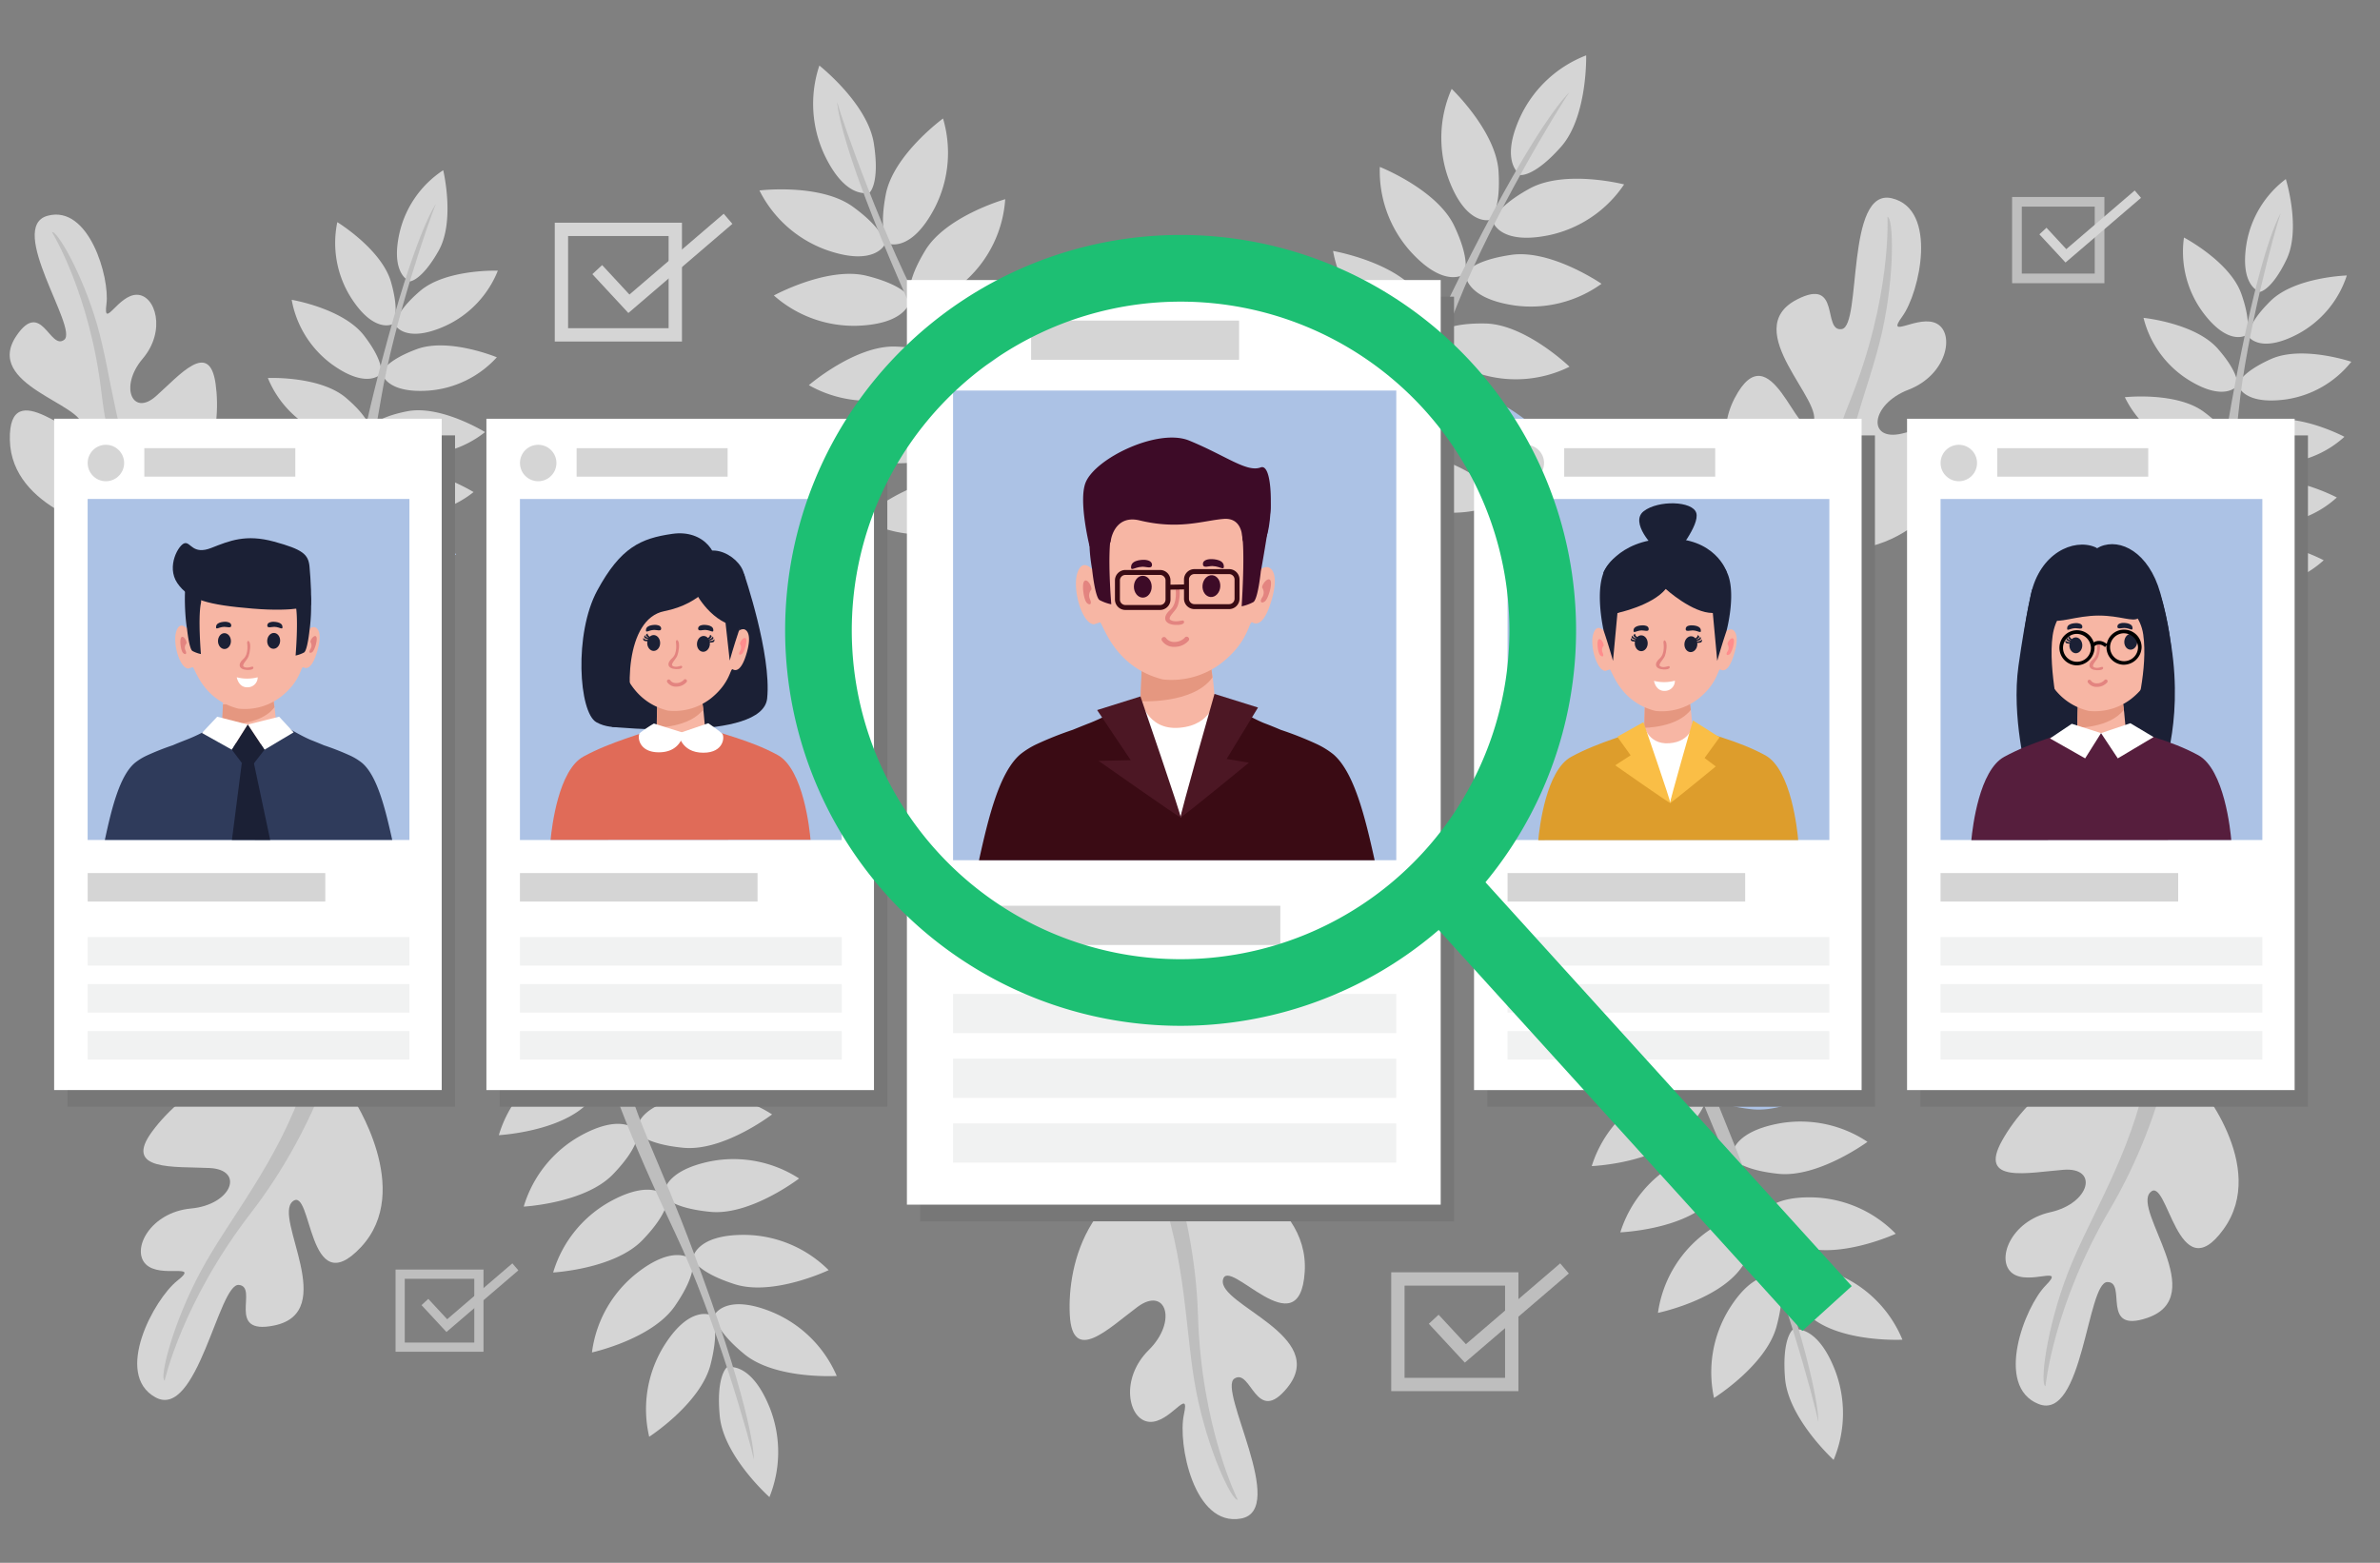 <svg xmlns="http://www.w3.org/2000/svg" xmlns:xlink="http://www.w3.org/1999/xlink" width="670" height="440" viewBox="0 0 670 440">
  <rect x="0" y="0" width="670" height="440" fill="#808080" stroke="none"/>
  <defs>
    <clipPath id="clip-path">
      <rect id="Rectangle_10890" data-name="Rectangle 10890" width="670" height="440" transform="translate(-13681 -19164)" fill="#fff" stroke="#707070" stroke-width="1"/>
    </clipPath>
  </defs>
  <g id="home-slider2" transform="translate(13681 19164)" clip-path="url(#clip-path)">
    <g id="OBJECTS" transform="translate(-13678.273 -19148.414)">
      <path id="Path_20139" data-name="Path 20139" d="M51.506,166.619s-27.366-5.779-27.769-25.443,19.626,2.627,20.32-3.753S16.213,125.716,25.585,111.85c7.045-10.423,9.466,4.269,13.472,1.107s-16.314-31.719-4.691-34.9,17.534,17.4,16.568,24.833,3.293-2.617,8.556-2.589,8.321,10.132,1.651,17.984-2.9,16.455,3.753,10.545,15.01-15.949,16.765-3.452S80.392,161.769,51.506,166.619Z" transform="translate(-23.69 -32.896)" fill="#d5d5d5"/>
      <path id="Path_20140" data-name="Path 20140" d="M36.38,83S47.056,100.2,50.34,128.4s16.389,51.983,19.129,50.9,3.481,1.379-5.863-17.928-10.32-37.751-14.513-52.3S37.712,82.379,36.38,83Z" transform="translate(-24.475 -33.22)" fill="#bebebe"/>
      <path id="Path_20141" data-name="Path 20141" d="M122.582,342.208s17.393,26.024,2.336,42.095-13.659-17.478-19.2-12.9,13.134,31.165-5.216,34.937c-13.791,2.814-4.24-10.826-9.916-11.427s-11.7,38.154-23.51,31.644-.385-27.647,6.182-32.845-4.691-.478-8.875-4.616,1.229-14.626,12.721-15.7S92.29,362.491,82.317,362s-24.476.938-16.127-10.32S95.648,323.5,122.582,342.208Z" transform="translate(-26.056 -48.737)" fill="#d5d5d5"/>
      <path id="Path_20142" data-name="Path 20142" d="M70.177,420.806s4.907-22.131,24.336-47.283,27.525-54.413,24.5-55.717-1.707-3.828-9.381,18.941-21.249,38.314-29.27,53.23S68.6,420.281,70.177,420.806Z" transform="translate(-26.543 -47.696)" fill="#bebebe"/>
      <path id="Path_20143" data-name="Path 20143" d="M554.736,169.016s-23.773-20.358-13.612-39.89,17.825,13.134,21.962,7.233-21.061-26.456-4.4-35.049c12.515-6.445,7,9.278,12.628,8.331s1.013-39.918,14.072-36.822,7.871,26.512,2.936,33.285,4.691-.807,9.794,2.055,2.73,14.419-8.04,18.557-11.68,14.6-1.951,12.374,23.313-7.552,18.322,5.629S585.714,179.767,554.736,169.016Z" transform="translate(-55.538 -32.581)" fill="#d5d5d5"/>
      <path id="Path_20144" data-name="Path 20144" d="M585.769,78.42s1.257,22.637-10.667,52.1-11.811,59.844-8.537,60.267,2.674,3.218,3.865-20.761,10.123-42.629,13.819-59.16S587.429,78.5,585.769,78.42Z" transform="translate(-57.151 -32.939)" fill="#bebebe"/>
      <path id="Path_20145" data-name="Path 20145" d="M676.163,337.7s20.517,23.641,7.59,41.466-15.733-15.6-20.639-10.385,16.887,29.27-.8,35.312c-13.331,4.541-5.563-10.207-11.258-10.094s-6.867,39.327-19.363,34.336-3.884-27.375,2-33.351-4.691.113-9.381-3.471-.582-14.663,10.676-17.168,13.706-12.721,3.753-11.952-24.167,4.034-17.29-8.246S647.1,322.514,676.163,337.7Z" transform="translate(-60.551 -48.631)" fill="#d5d5d5"/>
      <path id="Path_20146" data-name="Path 20146" d="M634.552,422.172s2.092-22.562,18.209-49.956,20.489-57.452,17.318-58.343-2.177-3.584-6.877,19.964-16.286,40.669-22.384,56.476S632.92,421.844,634.552,422.172Z" transform="translate(-61.438 -47.467)" fill="#bebebe"/>
      <path id="Path_20147" data-name="Path 20147" d="M379.406,362s29.955,9.072,28.52,31.043-21.634-4.822-23.022,2.214S414.831,411,403.048,425.569c-8.866,10.939-10.151-5.629-14.917-2.542s15.142,36.944,1.876,39.4-17.881-21.1-16.089-29.289-3.921,2.608-9.794,2.064-8.3-12.093-.1-20.217,4.813-18.069-3.2-12.111-18.294,16.286-19.026,2.233S346.721,364.646,379.406,362Z" transform="translate(-43.362 -50.479)" fill="#d5d5d5"/>
      <path id="Path_20148" data-name="Path 20148" d="M390.237,456.108s-10.254-20.217-11.2-51.973S365.761,344.59,362.6,345.528s-3.753-1.876,4.813,20.564,7.9,43.089,11.164,59.713S388.689,456.671,390.237,456.108Z" transform="translate(-44.52 -49.459)" fill="#bebebe"/>
      <path id="Path_20149" data-name="Path 20149" d="M152.921,64.41a28.857,28.857,0,0,0-12.28,17.543c-2.73,12,2.936,13.753,2.936,13.753s3.321-.225,8.049-8.622S152.921,64.41,152.921,64.41Z" transform="translate(-30.877 -32.072)" fill="#d5d5d5"/>
      <path id="Path_20150" data-name="Path 20150" d="M121.96,80a28.857,28.857,0,0,0,3.753,21.09c6.567,10.4,11.811,7.627,11.811,7.627s2.2-2.514-.422-11.793S121.96,80,121.96,80Z" transform="translate(-29.731 -33.036)" fill="#d5d5d5"/>
      <path id="Path_20151" data-name="Path 20151" d="M108.31,103.3a28.848,28.848,0,0,0,11.342,18.172c9.973,7.2,13.8,2.674,13.8,2.674s1.1-3.152-4.785-10.789S108.31,103.3,108.31,103.3Z" transform="translate(-28.924 -34.478)" fill="#d5d5d5"/>
      <path id="Path_20152" data-name="Path 20152" d="M101.16,126.769a28.876,28.876,0,0,0,14.86,15.4c11.258,4.972,14.072-.263,14.072-.263s.413-3.3-6.933-9.55S101.16,126.769,101.16,126.769Z" transform="translate(-28.481 -35.928)" fill="#d5d5d5"/>
      <path id="Path_20153" data-name="Path 20153" d="M168.269,94.559A28.886,28.886,0,0,1,153.512,110.1c-11.211,5.066-14.072-.141-14.072-.141s-.441-3.312,6.858-9.616S168.269,94.559,168.269,94.559Z" transform="translate(-30.849 -33.936)" fill="#d5d5d5"/>
      <path id="Path_20154" data-name="Path 20154" d="M167.735,120.33a28.857,28.857,0,0,1-19.241,9.381c-12.28.844-13.134-5.028-13.134-5.028s.741-3.255,9.775-6.623S167.735,120.33,167.735,120.33Z" transform="translate(-30.597 -35.324)" fill="#d5d5d5"/>
      <path id="Path_20155" data-name="Path 20155" d="M164.177,142.595a28.876,28.876,0,0,1-20.508,6.192c-12.252-1.154-12.149-7.092-12.149-7.092s1.257-3.087,10.714-4.953S164.177,142.595,164.177,142.595Z" transform="translate(-30.359 -36.528)" fill="#d5d5d5"/>
      <path id="Path_20156" data-name="Path 20156" d="M97.46,144.149a28.876,28.876,0,0,0,14.879,15.4c11.258,4.972,14.072-.263,14.072-.263s.413-3.3-6.933-9.55S97.46,144.149,97.46,144.149Z" transform="translate(-28.253 -37.003)" fill="#acc2e5"/>
      <path id="Path_20157" data-name="Path 20157" d="M90.61,161.869a28.867,28.867,0,0,0,14.888,15.4c11.258,4.972,14.072-.263,14.072-.263s.413-3.3-6.924-9.55S90.61,161.869,90.61,161.869Z" transform="translate(-27.829 -38.099)" fill="#acc2e5"/>
      <path id="Path_20158" data-name="Path 20158" d="M160.738,160.595a28.876,28.876,0,0,1-20.508,6.192c-12.252-1.154-12.14-7.092-12.14-7.092s1.248-3.087,10.7-4.953S160.738,160.595,160.738,160.595Z" transform="translate(-30.147 -37.641)" fill="#d5d5d5"/>
      <path id="Path_20159" data-name="Path 20159" d="M155.534,179.225a28.9,28.9,0,0,1-20.508,6.182c-12.252-1.154-12.2-7.092-12.2-7.092s1.257-3.087,10.714-4.944S155.534,179.225,155.534,179.225Z" transform="translate(-29.822 -38.794)" fill="#acc2e5"/>
      <path id="Path_20160" data-name="Path 20160" d="M148.908,74.58s-4.841,6.3-13.387,37.451-8.443,38.689-13.228,53.831-14.569,14.626-13.537,16.54,4.447,7.505,10.019,1.407,10.958-32.038,14.673-54.2S147.163,78.6,148.908,74.58Z" transform="translate(-28.947 -32.701)" fill="#bebebe"/>
      <path id="Path_20161" data-name="Path 20161" d="M250.733,460.2a33.9,33.9,0,0,0,.075-25.189c-5.432-13.425-12.083-11.314-12.083-11.314s-3.058,2.458-1.97,13.744S250.733,460.2,250.733,460.2Z" transform="translate(-36.854 -54.287)" fill="#d5d5d5"/>
      <path id="Path_20162" data-name="Path 20162" d="M269.6,424.929A33.98,33.98,0,0,0,251.779,407.1c-13.34-5.629-16.54.572-16.54.572s-.422,3.9,8.34,11.108S269.6,424.929,269.6,424.929Z" transform="translate(-36.774 -53.123)" fill="#d5d5d5"/>
      <path id="Path_20163" data-name="Path 20163" d="M266.916,393.855a33.9,33.9,0,0,0-23.153-9.926c-14.476-.263-15.132,6.689-15.132,6.689s1.06,3.753,11.868,7.2S266.916,393.855,266.916,393.855Z" transform="translate(-36.366 -51.835)" fill="#d5d5d5"/>
      <path id="Path_20164" data-name="Path 20164" d="M258.056,366.64a33.942,33.942,0,0,0-24.72-4.878c-14.213,2.814-13.4,9.7-13.4,9.7s1.82,3.471,13.134,4.569S258.056,366.64,258.056,366.64Z" transform="translate(-35.828 -50.428)" fill="#d5d5d5"/>
      <path id="Path_20165" data-name="Path 20165" d="M215.531,442.231a33.97,33.97,0,0,1,3.753-24.908c7.43-12.43,13.678-9.316,13.678-9.316s2.646,2.889-.159,13.885S215.531,442.231,215.531,442.231Z" transform="translate(-35.5 -53.303)" fill="#d5d5d5"/>
      <path id="Path_20166" data-name="Path 20166" d="M198.41,417.4a33.98,33.98,0,0,1,12.243-22.018c11.258-9.062,16.061-3.968,16.061-3.968s1.473,3.631-4.982,12.956S198.41,417.4,198.41,417.4Z" transform="translate(-34.497 -52.21)" fill="#d5d5d5"/>
      <path id="Path_20167" data-name="Path 20167" d="M186.77,393.673a33.961,33.961,0,0,1,15.648-19.757c12.6-7.121,16.493-1.323,16.493-1.323s.863,3.828-7.017,11.98S186.77,393.673,186.77,393.673Z" transform="translate(-33.777 -50.996)" fill="#d5d5d5"/>
      <path id="Path_20168" data-name="Path 20168" d="M249.946,347.41a33.942,33.942,0,0,0-24.72-4.878c-14.2,2.768-13.4,9.7-13.4,9.7s1.82,3.471,13.134,4.569S249.946,347.41,249.946,347.41Z" transform="translate(-35.326 -49.239)" fill="#d5d5d5"/>
      <path id="Path_20169" data-name="Path 20169" d="M244.646,325.7a33.942,33.942,0,0,0-24.72-4.878c-14.213,2.768-13.4,9.7-13.4,9.7s1.82,3.471,13.134,4.569S244.646,325.7,244.646,325.7Z" transform="translate(-34.998 -47.896)" fill="#acc2e5"/>
      <path id="Path_20170" data-name="Path 20170" d="M177.94,373.9a33.942,33.942,0,0,1,15.639-19.757c12.609-7.111,16.493-1.313,16.493-1.313s.863,3.818-7.008,11.98S177.94,373.9,177.94,373.9Z" transform="translate(-33.231 -49.774)" fill="#d5d5d5"/>
      <path id="Path_20171" data-name="Path 20171" d="M170.47,352.464a33.942,33.942,0,0,1,15.639-19.757c12.609-7.121,16.493-1.313,16.493-1.313s.863,3.818-7.008,11.98S170.47,352.464,170.47,352.464Z" transform="translate(-32.768 -48.448)" fill="#d5d5d5"/>
      <path id="Path_20172" data-name="Path 20172" d="M244.072,442.565s.432-9.381-12.2-45.162-17.872-43-23.454-60.867,4.231-23.9,1.951-25.058-9.316-4.25-10.61,5.376,10.948,38.286,22.253,62.19S243.031,437.508,244.072,442.565Z" transform="translate(-34.575 -47.267)" fill="#bebebe"/>
      <path id="Path_20173" data-name="Path 20173" d="M495.353,29.94a33.952,33.952,0,0,0-18.472,17.14c-6.107,13.134,0,16.549,0,16.549s3.875.553,11.389-7.937S495.353,29.94,495.353,29.94Z" transform="translate(-51.553 -29.94)" fill="#d5d5d5"/>
      <path id="Path_20174" data-name="Path 20174" d="M456.2,40a33.98,33.98,0,0,0-.938,25.189c4.972,13.594,11.7,11.7,11.7,11.7s3.133-2.355,2.43-13.669S456.2,40,456.2,40Z" transform="translate(-50.261 -30.562)" fill="#d5d5d5"/>
      <path id="Path_20175" data-name="Path 20175" d="M434.829,63.42a33.924,33.924,0,0,0,8.547,23.7c9.691,10.761,15.217,6.5,15.217,6.5s2.036-3.349-2.814-13.594S434.829,63.42,434.829,63.42Z" transform="translate(-49.119 -32.011)" fill="#d5d5d5"/>
      <path id="Path_20176" data-name="Path 20176" d="M420.8,88.64a33.961,33.961,0,0,0,13.322,21.4c11.717,8.5,16.239,3.18,16.239,3.18s1.295-3.753-5.629-12.693S420.8,88.64,420.8,88.64Z" transform="translate(-48.252 -33.571)" fill="#d5d5d5"/>
      <path id="Path_20177" data-name="Path 20177" d="M505.7,68.565a33.942,33.942,0,0,1-20.761,14.213c-14.157,3.058-16.146-3.64-16.146-3.64s.319-3.9,10.263-9.381S505.7,68.565,505.7,68.565Z" transform="translate(-51.22 -32.23)" fill="#d5d5d5"/>
      <path id="Path_20178" data-name="Path 20178" d="M498.834,97.941a33.989,33.989,0,0,1-24.457,6.107c-14.326-2.073-13.856-9.044-13.856-9.044s1.651-3.556,12.871-5.2S498.834,97.941,498.834,97.941Z" transform="translate(-50.709 -33.631)" fill="#d5d5d5"/>
      <path id="Path_20179" data-name="Path 20179" d="M489.288,122.577a34,34,0,0,1-25.1,2.045c-13.81-4.362-12.2-11.164-12.2-11.164s2.214-3.237,13.547-3.049S489.288,122.577,489.288,122.577Z" transform="translate(-50.178 -34.917)" fill="#d5d5d5"/>
      <path id="Path_20180" data-name="Path 20180" d="M412.25,107.72a33.914,33.914,0,0,0,13.3,21.4c11.717,8.5,16.23,3.18,16.23,3.18s1.295-3.706-5.629-12.7S412.25,107.72,412.25,107.72Z" transform="translate(-47.723 -34.751)" fill="#acc2e5"/>
      <path id="Path_20181" data-name="Path 20181" d="M400,126.4a33.971,33.971,0,0,0,13.3,21.409c11.717,8.5,16.239,3.171,16.239,3.171s1.295-3.7-5.629-12.693S400,126.4,400,126.4Z" transform="translate(-46.966 -35.906)" fill="#acc2e5"/>
      <path id="Path_20182" data-name="Path 20182" d="M480.856,142.518a33.933,33.933,0,0,1-25.114,2.045c-13.8-4.362-12.2-11.155-12.2-11.155s2.2-3.246,13.547-3.049S480.856,142.518,480.856,142.518Z" transform="translate(-49.655 -36.151)" fill="#acc2e5"/>
      <path id="Path_20183" data-name="Path 20183" d="M470.278,162.618a34,34,0,0,1-25.086,2.045C431.383,160.3,433,153.5,433,153.5s2.2-3.237,13.537-3.04S470.278,162.618,470.278,162.618Z" transform="translate(-49.003 -37.394)" fill="#d5d5d5"/>
      <path id="Path_20184" data-name="Path 20184" d="M486.873,41.09s-7.121,6.051-24.664,39.759-19.241,42.414-28.51,58.662S413.332,152.73,414,155.187s3.255,9.71,11.164,4.09,20.536-34.13,30.293-58.709S483.871,45.284,486.873,41.09Z" transform="translate(-47.83 -30.63)" fill="#bebebe"/>
      <path id="Path_20185" data-name="Path 20185" d="M705.943,67.07a28.783,28.783,0,0,0-11.08,18.256c-1.942,12.121,3.809,13.5,3.809,13.5s3.293-.441,7.458-9.109S705.943,67.07,705.943,67.07Z" transform="translate(-65.179 -32.237)" fill="#d5d5d5"/>
      <path id="Path_20186" data-name="Path 20186" d="M676.112,84.61a28.736,28.736,0,0,0,5.094,20.733c7.214,9.935,12.252,6.83,12.252,6.83s2.008-2.646-1.191-11.708S676.112,84.61,676.112,84.61Z" transform="translate(-64.026 -33.321)" fill="#d5d5d5"/>
      <path id="Path_20187" data-name="Path 20187" d="M664,108.72a28.783,28.783,0,0,0,12.459,17.337c10.395,6.567,13.913,1.773,13.913,1.773s.882-3.2-5.46-10.423S664,108.72,664,108.72Z" transform="translate(-63.295 -34.813)" fill="#d5d5d5"/>
      <path id="Path_20188" data-name="Path 20188" d="M658.39,132.517A28.764,28.764,0,0,0,674.2,146.88c11.521,4.222,13.969-1.173,13.969-1.173s.2-3.312-7.505-9.044S658.39,132.517,658.39,132.517Z" transform="translate(-62.948 -36.272)" fill="#d5d5d5"/>
      <path id="Path_20189" data-name="Path 20189" d="M723.175,96a28.773,28.773,0,0,1-13.669,16.418c-10.826,5.76-14,.769-14,.769s-.657-3.265,6.192-10.01S723.175,96,723.175,96Z" transform="translate(-65.242 -34.026)" fill="#d5d5d5"/>
      <path id="Path_20190" data-name="Path 20190" d="M724.245,121.737a28.792,28.792,0,0,1-18.528,10.62c-12.2,1.632-13.4-4.156-13.4-4.156s.525-3.274,9.288-7.214S724.245,121.737,724.245,121.737Z" transform="translate(-65.046 -35.474)" fill="#d5d5d5"/>
      <path id="Path_20191" data-name="Path 20191" d="M722.134,144.085a28.782,28.782,0,0,1-20,7.505c-12.271-.356-12.543-6.267-12.543-6.267s1.041-3.152,10.32-5.629S722.134,144.085,722.134,144.085Z" transform="translate(-64.877 -36.695)" fill="#d5d5d5"/>
      <path id="Path_20192" data-name="Path 20192" d="M655.84,150.057a28.764,28.764,0,0,0,15.8,14.363c11.53,4.212,13.978-1.173,13.978-1.173s.2-3.321-7.505-9.053S655.84,150.057,655.84,150.057Z" transform="translate(-62.79 -37.357)" fill="#acc2e5"/>
      <path id="Path_20193" data-name="Path 20193" d="M650.18,168.127a28.764,28.764,0,0,0,15.78,14.363c11.53,4.212,13.979-1.173,13.979-1.173s.2-3.312-7.505-9.044S650.18,168.127,650.18,168.127Z" transform="translate(-62.44 -38.475)" fill="#acc2e5"/>
      <path id="Path_20194" data-name="Path 20194" d="M719.854,162.3a28.754,28.754,0,0,1-20,7.505c-12.262-.357-12.543-6.267-12.543-6.267s1.051-3.152,10.32-5.629S719.854,162.3,719.854,162.3Z" transform="translate(-64.736 -37.822)" fill="#d5d5d5"/>
      <path id="Path_20195" data-name="Path 20195" d="M715.914,181.135a28.754,28.754,0,0,1-20,7.505c-12.262-.357-12.543-6.267-12.543-6.267s1.051-3.152,10.32-5.629S715.914,181.135,715.914,181.135Z" transform="translate(-64.493 -38.987)" fill="#d5d5d5"/>
      <path id="Path_20196" data-name="Path 20196" d="M702.97,77.34s-4.4,6.567-10.892,38.136-5.854,39.036-9.672,54.413-13.538,15.5-12.412,17.337,4.9,7.158,10.048.741,8.828-32.582,11.089-54.872S701.5,81.458,702.97,77.34Z" transform="translate(-63.66 -32.872)" fill="#bebebe"/>
      <path id="Path_20197" data-name="Path 20197" d="M266.535,33a34,34,0,0,0,1.445,25.161c6.22,13.068,12.74,10.554,12.74,10.554s2.9-2.627,1.145-13.828S266.535,33,266.535,33Z" transform="translate(-38.602 -30.129)" fill="#d5d5d5"/>
      <path id="Path_20198" data-name="Path 20198" d="M248.67,70.46A33.942,33.942,0,0,0,267.5,87.206c13.65,4.822,16.474-1.567,16.474-1.567s.188-3.912-8.987-10.582S248.67,70.46,248.67,70.46Z" transform="translate(-37.605 -32.427)" fill="#d5d5d5"/>
      <path id="Path_20199" data-name="Path 20199" d="M253,101.6a33.924,33.924,0,0,0,23.716,8.518c14.466-.582,14.748-7.58,14.748-7.58s-1.285-3.7-12.28-6.464S253,101.6,253,101.6Z" transform="translate(-37.873 -33.996)" fill="#d5d5d5"/>
      <path id="Path_20200" data-name="Path 20200" d="M263.5,128.2a33.989,33.989,0,0,0,24.974,3.387c14.016-3.621,12.8-10.5,12.8-10.5s-2.026-3.349-13.359-3.753S263.5,128.2,263.5,128.2Z" transform="translate(-38.523 -35.345)" fill="#d5d5d5"/>
      <path id="Path_20201" data-name="Path 20201" d="M302.645,48.89a33.97,33.97,0,0,1-2.3,25.086C293.676,86.829,287.213,84.1,287.213,84.1s-2.814-2.73-.675-13.866S302.645,48.89,302.645,48.89Z" transform="translate(-39.898 -31.112)" fill="#d5d5d5"/>
      <path id="Path_20202" data-name="Path 20202" d="M320.646,73.11a33.933,33.933,0,0,1-10.892,22.713c-10.732,9.729-15.8,4.925-15.8,4.925s-1.689-3.537,4.194-13.228S320.646,73.11,320.646,73.11Z" transform="translate(-40.393 -32.61)" fill="#d5d5d5"/>
      <path id="Path_20203" data-name="Path 20203" d="M333.445,96.37a33.961,33.961,0,0,1-14.429,20.639c-12.2,7.862-16.38,2.3-16.38,2.3s-1.1-3.753,6.276-12.374S333.445,96.37,333.445,96.37Z" transform="translate(-40.94 -34.049)" fill="#acc2e5"/>
      <path id="Path_20204" data-name="Path 20204" d="M272.76,146.953a33.923,33.923,0,0,0,24.964,3.377c14.016-3.612,12.8-10.489,12.8-10.489s-2.026-3.349-13.359-3.753S272.76,146.953,272.76,146.953Z" transform="translate(-39.095 -36.505)" fill="#d5d5d5"/>
      <path id="Path_20205" data-name="Path 20205" d="M279.35,168.285a33.97,33.97,0,0,0,25,3.405c14.016-3.621,12.787-10.488,12.787-10.488s-2.026-3.359-13.359-3.753S279.35,168.285,279.35,168.285Z" transform="translate(-39.503 -37.826)" fill="#d5d5d5"/>
      <path id="Path_20206" data-name="Path 20206" d="M343.445,115.57a33.914,33.914,0,0,1-14.419,20.639c-12.2,7.862-16.389,2.308-16.389,2.308s-1.088-3.753,6.286-12.374S343.445,115.57,343.445,115.57Z" transform="translate(-41.558 -35.236)" fill="#acc2e5"/>
      <path id="Path_20207" data-name="Path 20207" d="M352.195,136.54a33.951,33.951,0,0,1-14.429,20.639c-12.2,7.862-16.38,2.308-16.38,2.308s-1.1-3.753,6.276-12.384S352.195,136.54,352.195,136.54Z" transform="translate(-42.099 -36.534)" fill="#acc2e5"/>
      <path id="Path_20208" data-name="Path 20208" d="M272,44s.122,9.381,14.926,44.356,20.423,41.851,27.019,59.347-2.814,24.12-.45,25.133,9.56,3.678,10.273-6-13.218-37.526-25.94-60.745S273.342,48.982,272,44Z" transform="translate(-39.048 -30.81)" fill="#bebebe"/>
      <path id="Path_20209" data-name="Path 20209" d="M570.087,449.026a33.923,33.923,0,0,0,.422-25.189c-5.244-13.5-11.933-11.474-11.933-11.474s-3.086,2.411-2.158,13.716S570.087,449.026,570.087,449.026Z" transform="translate(-56.63 -53.587)" fill="#d5d5d5"/>
      <path id="Path_20210" data-name="Path 20210" d="M589.4,414.023a33.951,33.951,0,0,0-17.553-18.087c-13.256-5.817-16.54.347-16.54.347s-.469,3.893,8.181,11.258S589.4,414.023,589.4,414.023Z" transform="translate(-56.571 -52.423)" fill="#d5d5d5"/>
      <path id="Path_20211" data-name="Path 20211" d="M587.129,382.914a33.923,33.923,0,0,0-23.022-10.235c-14.466-.46-15.217,6.483-15.217,6.483s1,3.753,11.764,7.355S587.129,382.914,587.129,382.914Z" transform="translate(-56.175 -51.138)" fill="#d5d5d5"/>
      <path id="Path_20212" data-name="Path 20212" d="M578.642,355.623a33.97,33.97,0,0,0-24.654-5.216c-14.251,2.58-13.528,9.522-13.528,9.522s1.773,3.49,13.04,4.691S578.642,355.623,578.642,355.623Z" transform="translate(-55.653 -49.731)" fill="#d5d5d5"/>
      <path id="Path_20213" data-name="Path 20213" d="M535.068,430.6a33.961,33.961,0,0,1,4.147-24.861c7.59-12.318,13.8-9.119,13.8-9.119s2.6,2.927-.357,13.875S535.068,430.6,535.068,430.6Z" transform="translate(-55.272 -52.597)" fill="#d5d5d5"/>
      <path id="Path_20214" data-name="Path 20214" d="M518.29,405.542a33.952,33.952,0,0,1,12.543-21.887c11.417-8.9,16.117-3.753,16.117-3.753s1.417,3.649-5.16,12.89S518.29,405.542,518.29,405.542Z" transform="translate(-54.282 -51.494)" fill="#d5d5d5"/>
      <path id="Path_20215" data-name="Path 20215" d="M507,381.648a33.98,33.98,0,0,1,15.948-19.542c12.7-6.942,16.511-1.088,16.511-1.088s.807,3.837-7.177,11.886S507,381.648,507,381.648Z" transform="translate(-53.584 -50.275)" fill="#d5d5d5"/>
      <path id="Path_20216" data-name="Path 20216" d="M570.79,336.253a33.951,33.951,0,0,0-24.683-5.216c-14.25,2.58-13.537,9.522-13.537,9.522s1.782,3.49,13.05,4.691S570.79,336.253,570.79,336.253Z" transform="translate(-55.165 -48.532)" fill="#acc2e5"/>
      <path id="Path_20217" data-name="Path 20217" d="M565.79,314.473a33.97,33.97,0,0,0-24.683-5.216c-14.241,2.58-13.528,9.522-13.528,9.522s1.773,3.49,13.05,4.738S565.79,314.473,565.79,314.473Z" transform="translate(-54.856 -47.185)" fill="#acc2e5"/>
      <path id="Path_20218" data-name="Path 20218" d="M498.42,361.768a33.961,33.961,0,0,1,15.949-19.542c12.7-6.942,16.5-1.088,16.5-1.088s.816,3.828-7.177,11.877S498.42,361.768,498.42,361.768Z" transform="translate(-53.053 -49.046)" fill="#d5d5d5"/>
      <path id="Path_20219" data-name="Path 20219" d="M491.24,340.218a33.961,33.961,0,0,1,15.949-19.542c12.7-6.942,16.511-1.088,16.511-1.088s.807,3.828-7.177,11.877S491.24,340.218,491.24,340.218Z" transform="translate(-52.609 -47.713)" fill="#acc2e5"/>
      <path id="Path_20220" data-name="Path 20220" d="M563.606,431.31s.554-9.335-11.624-45.331-17.29-43.239-22.544-61.177,4.559-23.848,2.289-25.039-9.26-4.372-10.685,5.235,10.423,38.464,21.4,62.49S562.649,426.235,563.606,431.31Z" transform="translate(-54.445 -46.538)" fill="#bebebe"/>
      <path id="Path_20221" data-name="Path 20221" d="M223.059,113.614H187.25V80.16h35.809ZM191,109.862h28.3V83.913H191Z" transform="translate(-33.806 -33.046)" fill="#d5d5d5"/>
      <path id="Path_20222" data-name="Path 20222" d="M184.981,75.477,174.84,64.539l2.758-2.552,7.683,8.293,26.54-22.75,2.439,2.852Z" transform="translate(-10.814 -2.94)" fill="#d5d5d5"/>
      <path id="Path_20223" data-name="Path 20223" d="M474.059,428.614H438.25V395.16h35.809ZM442,424.862h28.3V398.913H442Z" transform="translate(-49.331 -52.53)" fill="#bebebe"/>
      <path id="Path_20224" data-name="Path 20224" d="M435.981,390.477,425.84,379.539l2.758-2.552,7.683,8.293,26.54-22.75,2.439,2.852Z" transform="translate(-26.339 -22.423)" fill="#bebebe"/>
      <path id="Path_20225" data-name="Path 20225" d="M650.547,96.719H624.56V72.44h25.987ZM627.29,94h20.536V75.161H627.29Z" transform="translate(-60.855 -32.569)" fill="#bebebe"/>
      <path id="Path_20226" data-name="Path 20226" d="M616.415,60.833,609.06,52.9l2-1.858,5.573,6.023,19.26-16.511,1.773,2.073Z" transform="translate(-37.672 -2.508)" fill="#d5d5d5"/>
      <path id="Path_20227" data-name="Path 20227" d="M164.238,417.474H139.48V394.33h24.758Zm-22.168-2.589h19.57V396.929h-19.57Z" transform="translate(-30.852 -52.478)" fill="#bebebe"/>
      <path id="Path_20228" data-name="Path 20228" d="M130.6,381.856l-7.017-7.561,1.9-1.764,5.319,5.732,18.35-15.733,1.689,1.97Z" transform="translate(-7.644 -22.423)" fill="#bebebe"/>
      <rect id="Rectangle_10728" data-name="Rectangle 10728" width="109.107" height="189.009" transform="translate(137.955 107.005)" fill="#777"/>
      <rect id="Rectangle_10729" data-name="Rectangle 10729" width="109.107" height="189.009" transform="translate(134.202 102.314)" fill="#fff"/>
      <rect id="Rectangle_10730" data-name="Rectangle 10730" width="66.89" height="8.021" transform="translate(143.64 230.221)" fill="#d5d5d5"/>
      <rect id="Rectangle_10731" data-name="Rectangle 10731" width="90.597" height="8.021" transform="translate(143.64 248.243)" fill="#f1f2f2"/>
      <rect id="Rectangle_10732" data-name="Rectangle 10732" width="90.597" height="8.021" transform="translate(143.64 261.48)" fill="#f1f2f2"/>
      <rect id="Rectangle_10733" data-name="Rectangle 10733" width="90.597" height="8.021" transform="translate(143.64 274.718)" fill="#f1f2f2"/>
      <rect id="Rectangle_10734" data-name="Rectangle 10734" width="42.507" height="8.021" transform="translate(159.598 110.598)" fill="#d5d5d5"/>
      <circle id="Ellipse_1677" data-name="Ellipse 1677" cx="5.132" cy="5.132" r="5.132" transform="translate(143.649 109.641)" fill="#d5d5d5"/>
      <rect id="Rectangle_10735" data-name="Rectangle 10735" width="90.588" height="96.01" transform="translate(143.64 124.905)" fill="#acc2e5"/>
      <path id="Path_20229" data-name="Path 20229" d="M241.614,185.364s7.758,22.619,6.492,35.021-43.736,8.021-43.736,8.021l3.912-33.332,12.824-12.993Z" transform="translate(-34.865 -39.35)" fill="#1b2035"/>
      <path id="Path_20230" data-name="Path 20230" d="M218.038,224.086s-.422,8.443,0,10.845c1.464,8.246,14.279,2.965,13.838.507-.141-.779-.722-7.787-.835-8.668l-.469-3.649Z" transform="translate(-35.699 -41.889)" fill="#f7b6a4"/>
      <path id="Path_20231" data-name="Path 20231" d="M217.989,225.376l-.159,5.77s9.213.056,13.134-5.057l-.328-2.439Z" transform="translate(-35.698 -41.921)" fill="#e59780"/>
      <path id="Path_20232" data-name="Path 20232" d="M220.025,223.486a16.755,16.755,0,0,0,12.008-3.368c5.629-4.447,5.516-8.687,6.257-8.246.938.535,2.542.347,3.987-4.85,1.295-4.634.2-6.211-.854-6.454a1.989,1.989,0,0,0-1.426.45s2.871-22.872-14.588-24.467c-21.727-1.989-20.742,17.9-19.879,24.467,0,0-2.036-2.43-3.049.826s.938,10.179,3.359,10.4c.216,0,1.313-.441,1.36-.375C208.12,213.054,210.512,221.1,220.025,223.486Z" transform="translate(-34.732 -39)" fill="#f7b6a4"/>
      <path id="Path_20233" data-name="Path 20233" d="M205.526,206.877a1.782,1.782,0,0,0-.319,1.933c.516,1.088,0,1.36-.629.788s-1.1-3.753-.525-4.428S205.638,206.155,205.526,206.877Z" transform="translate(-34.83 -40.769)" fill="#ff8d8d"/>
      <path id="Path_20234" data-name="Path 20234" d="M242.8,206.459a1.792,1.792,0,0,1,.056,1.961c-.657,1.013-.15,1.351.516.863s1.595-3.574,1.116-4.306S242.785,205.727,242.8,206.459Z" transform="translate(-37.227 -40.754)" fill="#ff8d8d"/>
      <path id="Path_20235" data-name="Path 20235" d="M223.593,219.252h-.066A2.936,2.936,0,0,1,220.995,218a.5.5,0,0,1,.281-.751h0a.5.5,0,0,1,.553.206,1.989,1.989,0,0,0,1.717.788,2.815,2.815,0,0,0,2.148-.938.478.478,0,0,1,.61-.075h0a.5.5,0,0,1,.122.76,3.809,3.809,0,0,1-2.833,1.257Z" transform="translate(-35.889 -41.52)" fill="#e38480"/>
      <path id="Path_20236" data-name="Path 20236" d="M231.809,200.86s2.533-.113,2.73,1.285-.994-.178-2.993.188c-.882.169-1.276.075-1.276-.46C230.279,200.916,231.668,200.869,231.809,200.86Z" transform="translate(-36.467 -40.512)" fill="#1b2035"/>
      <ellipse id="Ellipse_1678" data-name="Ellipse 1678" cx="2.233" cy="1.82" rx="2.233" ry="1.82" transform="translate(193.309 167.78) rotate(-85.57)" fill="#1b2035"/>
      <path id="Path_20237" data-name="Path 20237" d="M232.81,205.034s1.088-.7.938-1.041.807.113.375.563S233.045,205.418,232.81,205.034Z" transform="translate(-36.624 -40.698)" fill="#1b2035"/>
      <path id="Path_20238" data-name="Path 20238" d="M233.26,205.214s1.22-.319,1.229-.732.6.422,0,.713S233.26,205.693,233.26,205.214Z" transform="translate(-36.652 -40.729)" fill="#1b2035"/>
      <path id="Path_20239" data-name="Path 20239" d="M233.559,205.7s1.191,0,1.342-.441.385.582-.216.741S233.408,206.192,233.559,205.7Z" transform="translate(-36.669 -40.777)" fill="#1b2035"/>
      <path id="Path_20240" data-name="Path 20240" d="M217.359,200.86s-2.533-.113-2.73,1.285.994-.178,2.993.188c.938.169,1.276.075,1.276-.46C218.888,200.916,217.5,200.869,217.359,200.86Z" transform="translate(-35.499 -40.512)" fill="#1b2035"/>
      <ellipse id="Ellipse_1679" data-name="Ellipse 1679" cx="1.82" cy="2.233" rx="1.82" ry="2.233" transform="matrix(1, -0.009, 0.009, 1, 179.452, 163.228)" fill="#1b2035"/>
      <path id="Path_20241" data-name="Path 20241" d="M216.046,204.644s-1.088-.7-.938-1.041-.807.113-.375.563S215.811,205.028,216.046,204.644Z" transform="translate(-35.499 -40.674)" fill="#1b2035"/>
      <path id="Path_20242" data-name="Path 20242" d="M215.591,204.824s-1.22-.319-1.229-.732-.6.422,0,.713S215.591,205.3,215.591,204.824Z" transform="translate(-35.467 -40.705)" fill="#1b2035"/>
      <path id="Path_20243" data-name="Path 20243" d="M215.281,205.314s-1.182,0-1.332-.441-.385.582.216.741S215.44,205.8,215.281,205.314Z" transform="translate(-35.447 -40.753)" fill="#1b2035"/>
      <path id="Path_20244" data-name="Path 20244" d="M223.472,206.019s.563,3.077-1.079,4.5-1.295,2.955,1.032,3.068,1.876-.938,1.557-.938-1.482.563-2.364.084.854-1.876,1.257-2.965.7-3.255.253-4.025S223.434,205.7,223.472,206.019Z" transform="translate(-35.917 -40.793)" fill="#e38480"/>
      <path id="Path_20245" data-name="Path 20245" d="M233.029,185.923s-3.452,7.214-14.466,9.381-11.136,23.538-7.852,31.766c0,0-6.323,2.27-11.258-.507s-6.332-24.936.253-37.085,12.271-14.682,21.136-15.949S234.887,179.178,233.029,185.923Z" transform="translate(-34.301 -38.812)" fill="#1b2035"/>
      <path id="Path_20246" data-name="Path 20246" d="M242.251,183.2c-3.424-5.563-14.307-8.443-13.922,4.982,0,0,2.955,7.505,9.541,10.742l1.173,10.6s1.079-3.9,2.608-8.443C241.651,201.122,245.666,188.776,242.251,183.2Z" transform="translate(-36.347 -39.132)" fill="#1b2035"/>
      <path id="Path_20247" data-name="Path 20247" d="M259.176,263.249c-.216-2.533-1.942-19.87-9.3-23.885-7.937-4.325-16.483-5.985-20.452-7.824,0,0-1.154.469-6.914,3.415-5.225-3.753-6.7-3.321-6.7-3.321-3.968,1.876-12.627,3.875-20.564,8.2-7,3.818-8.894,19.7-9.25,23.454Z" transform="translate(-33.729 -42.409)" fill="#e06b58"/>
      <path id="Path_20248" data-name="Path 20248" d="M216.72,230.46a35.715,35.715,0,0,0-3.931,2.655c-.76.76-.563,5.451,5.319,5.451,6.426,0,6.961-5.488,6.961-5.488Z" transform="translate(-35.366 -42.343)" fill="#fff"/>
      <path id="Path_20249" data-name="Path 20249" d="M232.767,230.37s3.133,2.148,3.893,2.908.6,5.4-5.282,5.4c-6.426,0-7-5.441-7-5.441Z" transform="translate(-36.103 -42.337)" fill="#fff"/>
      <rect id="Rectangle_10736" data-name="Rectangle 10736" width="150.272" height="260.317" transform="translate(256.33 67.95)" fill="#777"/>
      <rect id="Rectangle_10737" data-name="Rectangle 10737" width="150.272" height="260.317" transform="translate(252.578 63.259)" fill="#fff"/>
      <rect id="Rectangle_10738" data-name="Rectangle 10738" width="92.126" height="11.042" transform="translate(265.571 239.425)" fill="#d5d5d5"/>
      <rect id="Rectangle_10739" data-name="Rectangle 10739" width="124.774" height="11.042" transform="translate(265.562 264.248)" fill="#f1f2f2"/>
      <rect id="Rectangle_10740" data-name="Rectangle 10740" width="124.774" height="11.042" transform="translate(265.562 282.476)" fill="#f1f2f2"/>
      <rect id="Rectangle_10741" data-name="Rectangle 10741" width="124.774" height="11.042" transform="translate(265.562 300.704)" fill="#f1f2f2"/>
      <rect id="Rectangle_10742" data-name="Rectangle 10742" width="58.55" height="11.042" transform="translate(287.542 74.667)" fill="#d5d5d5"/>
      <circle id="Ellipse_1680" data-name="Ellipse 1680" cx="7.074" cy="7.074" r="7.074" transform="translate(265.571 73.344)" fill="#dce8ff"/>
      <rect id="Rectangle_10743" data-name="Rectangle 10743" width="124.774" height="132.232" transform="translate(265.571 94.368)" fill="#acc2e5"/>
      <path id="Path_20250" data-name="Path 20250" d="M363.421,213.445s-.657,12.374,0,15.873c2.261,12.065,22.028,4.334,21.352.741-.225-1.145-1.126-11.4-1.295-12.684L382.709,212Z" transform="translate(-44.685 -41.201)" fill="#f7b6a4"/>
      <path id="Path_20251" data-name="Path 20251" d="M363.345,214.1l-.385,8.978s14.851.938,20.32-6.7l-.46-3.574Z" transform="translate(-44.674 -41.251)" fill="#e59780"/>
      <path id="Path_20252" data-name="Path 20252" d="M368.116,212.952a23.05,23.05,0,0,0,16.586-4.691c7.787-6.117,7.59-11.961,8.622-11.361,1.276.751,3.5.488,5.5-6.67,1.773-6.379.263-8.556-1.191-8.894a2.7,2.7,0,0,0-1.961.629s3.959-31.512-20.086-33.708c-29.927-2.739-28.576,24.655-27.385,33.7,0,0-2.814-3.349-4.194,1.145s1.295,14.007,4.625,14.326c.291,0,1.811-.61,1.876-.525C351.708,198.58,355.01,209.668,368.116,212.952Z" transform="translate(-43.479 -37.246)" fill="#f7b6a4"/>
      <path id="Path_20253" data-name="Path 20253" d="M348.134,190.091a2.449,2.449,0,0,0-.432,2.664c.7,1.5-.047,1.876-.872,1.079s-1.5-5.179-.722-6.089S348.3,189.088,348.134,190.091Z" transform="translate(-43.611 -39.688)" fill="#e38480"/>
      <path id="Path_20254" data-name="Path 20254" d="M399.486,189.507a2.458,2.458,0,0,1,.066,2.7c-.938,1.388-.206,1.876.713,1.191s2.2-4.935,1.548-5.938S399.457,188.494,399.486,189.507Z" transform="translate(-46.911 -39.666)" fill="#e38480"/>
      <ellipse id="Ellipse_1681" data-name="Ellipse 1681" cx="2.505" cy="3.077" rx="2.505" ry="3.077" transform="matrix(1, -0.009, 0.009, 1, 316.452, 146.543)" fill="#3d0b27"/>
      <path id="Path_20255" data-name="Path 20255" d="M363.961,181.33s-3.481-.15-3.753,1.773,1.37-.244,4.118.263c1.22.235,1.764.1,1.754-.638C366.071,181.414,364.158,181.349,363.961,181.33Z" transform="translate(-44.502 -39.304)" fill="#3d0b27"/>
      <path id="Path_20256" data-name="Path 20256" d="M383.861,181.12s3.49-.15,3.753,1.773-1.37-.244-4.109.263c-1.229.235-1.764.1-1.754-.638C381.712,181.2,383.617,181.139,383.861,181.12Z" transform="translate(-45.837 -39.291)" fill="#3d0b27"/>
      <ellipse id="Ellipse_1682" data-name="Ellipse 1682" cx="3.077" cy="2.505" rx="3.077" ry="2.505" transform="translate(335.56 152.307) rotate(-85.57)" fill="#3d0b27"/>
      <path id="Path_20257" data-name="Path 20257" d="M373.027,207.262h-.094a4.006,4.006,0,0,1-3.48-1.717.675.675,0,0,1,.385-1.032h0a.675.675,0,0,1,.76.281,2.739,2.739,0,0,0,2.355,1.088,3.893,3.893,0,0,0,2.965-1.267.685.685,0,0,1,.844-.113h0a.694.694,0,0,1,.16,1.051,5.216,5.216,0,0,1-3.893,1.707Z" transform="translate(-45.069 -40.731)" fill="#e38480"/>
      <path id="Path_20258" data-name="Path 20258" d="M373.31,189.688s.788,4.24-1.482,6.2-1.782,4.072,1.417,4.24,2.589-1.257,2.158-1.257-2.177.591-3.4-.075,1.3-2.43,1.876-3.884.938-4.475.357-5.535S373.263,189.256,373.31,189.688Z" transform="translate(-45.136 -39.772)" fill="#e38480"/>
      <path id="Path_20259" data-name="Path 20259" d="M368.053,195.638h-9.766a2.936,2.936,0,0,1-2.936-2.936v-5.385a2.946,2.946,0,0,1,2.936-2.936h9.766a2.936,2.936,0,0,1,2.927,2.936V192.7a2.936,2.936,0,0,1-2.927,2.936Zm-9.766-9.86a1.548,1.548,0,0,0-1.539,1.539V192.7a1.548,1.548,0,0,0,1.539,1.548h9.766a1.548,1.548,0,0,0,1.539-1.548v-5.385a1.548,1.548,0,0,0-1.539-1.539Z" transform="translate(-44.204 -39.493)" fill="#3a0b14"/>
      <path id="Path_20260" data-name="Path 20260" d="M388.763,195.378h-9.757a2.936,2.936,0,0,1-2.936-2.936v-5.385a2.936,2.936,0,0,1,2.936-2.936h9.757a2.936,2.936,0,0,1,2.936,2.936v5.394A2.936,2.936,0,0,1,388.763,195.378Zm-9.757-9.86a1.529,1.529,0,0,0-1.539,1.539v5.394a1.539,1.539,0,0,0,1.539,1.539h9.757a1.539,1.539,0,0,0,1.539-1.539v-5.385a1.529,1.529,0,0,0-1.539-1.539Z" transform="translate(-45.485 -39.476)" fill="#3a0b14"/>
      <rect id="Rectangle_10744" data-name="Rectangle 10744" width="5.404" height="1.398" transform="matrix(1, -0.017, 0.017, 1, 326.089, 149.041)" fill="#3a0b14"/>
      <path id="Path_20261" data-name="Path 20261" d="M348.451,183.233s.8,7.862,2.111,8.65a12.327,12.327,0,0,0,3.284,1.182s-1.182-14.072,0-19.7S344.971,163.185,348.451,183.233Z" transform="translate(-43.732 -38.514)" fill="#3d0b27"/>
      <path id="Path_20262" data-name="Path 20262" d="M398.764,183.385s-.8,7.862-2.111,8.65a12.515,12.515,0,0,1-3.284,1.191s.938-13.931.188-19.7c-.638-4.935,7.721-17.712,7.956-8.134C401.56,167.268,399.309,180.664,398.764,183.385Z" transform="translate(-46.555 -38.104)" fill="#3d0b27"/>
      <path id="Path_20263" data-name="Path 20263" d="M391.732,174.745a2.139,2.139,0,0,1-1.1-1.764c-.094-1.876-.816-5.788-5.282-5.432-5.76.46-12.468,3.124-23.688.413-5.892-1.426-7.758,3.452-8.087,5.8s-5.967,1.464-5.967,1.464-3.143-12.627-1.145-17.825c2.646-6.886,20.414-15.5,29.176-11.914,10.376,4.25,16.211,9.044,20.142,7.561s3.34,18.031,1.041,20.639a4.747,4.747,0,0,1-5.094,1.06Z" transform="translate(-43.613 -37.035)" fill="#3d0b27"/>
      <path id="Path_20264" data-name="Path 20264" d="M414.256,238.621a23.455,23.455,0,0,0-4.691-2.88h0a98.942,98.942,0,0,0-10.076-3.978c-1.379-.591-2.889-1.22-4.644-1.876-4.691-1.876-12.787-7.167-13.866-7.027,0,0-.319,8.359-9.851,9.156-6.5.544-9-2.214-10.413-6.351-.188-.544-.582-2.036-.7-2.646s-8.068,4.409-14.382,6.867c-1.754.675-3.265,1.3-4.691,1.876a99.616,99.616,0,0,0-10.019,3.978h0a23.2,23.2,0,0,0-4.691,2.88c-5.929,5.019-9.025,17.825-11.68,29.871H425.936C423.281,256.445,420.176,243.63,414.256,238.621Z" transform="translate(-41.68 -41.872)" fill="#3a0b14"/>
      <path id="Path_20265" data-name="Path 20265" d="M363,222.84s1.539,9.128,10.986,8.34,10.019-8.34,10.019-8.34l-9.663,33.576-1.979-3.893Z" transform="translate(-44.677 -41.871)" fill="#fff"/>
      <path id="Path_20266" data-name="Path 20266" d="M362.2,222.34,350,226.168l9.466,14.119-9.062.178s22.778,16.033,23.125,15.949S362.2,222.34,362.2,222.34Z" transform="translate(-43.873 -41.84)" fill="#4c1724"/>
      <path id="Path_20267" data-name="Path 20267" d="M384.59,221.58l12.252,3.828-8.837,14.485,6.276,1.041s-18.885,15.517-19.232,15.4S384.59,221.58,384.59,221.58Z" transform="translate(-45.422 -41.793)" fill="#4c1724"/>
      <rect id="Rectangle_10745" data-name="Rectangle 10745" width="109.107" height="189.009" transform="translate(16.268 106.996)" fill="#777"/>
      <rect id="Rectangle_10746" data-name="Rectangle 10746" width="109.107" height="189.009" transform="translate(12.515 102.305)" fill="#fff"/>
      <rect id="Rectangle_10747" data-name="Rectangle 10747" width="90.588" height="96.01" transform="translate(21.944 124.896)" fill="#acc2e5"/>
      <path id="Path_20268" data-name="Path 20268" d="M87.736,223.243s-.478,8.987,0,11.53c1.642,8.762,15.949,3.143,15.5.535-.159-.826-.807-8.274-.938-9.2l-.525-3.884Z" transform="translate(-27.638 -41.833)" fill="#f7b6a4"/>
      <path id="Path_20269" data-name="Path 20269" d="M87.663,224.619l-.263,5.629s10.779.657,14.757-4.86l-.338-2.6Z" transform="translate(-27.63 -41.868)" fill="#e59780"/>
      <path id="Path_20270" data-name="Path 20270" d="M91.148,222.894a16.68,16.68,0,0,0,12.036-3.4c5.629-4.437,5.516-8.678,6.267-8.246.938.544,2.533.347,3.987-4.841,1.295-4.634.188-6.22-.863-6.464a1.98,1.98,0,0,0-1.426.46s2.871-22.881-14.588-24.476c-21.718-2-20.724,17.881-19.879,24.448,0,0-2.026-2.43-3.04.835s.938,10.17,3.359,10.4c.206,0,1.3-.45,1.36-.385C79.233,212.453,81.626,220.5,91.148,222.894Z" transform="translate(-26.762 -38.961)" fill="#f7b6a4"/>
      <path id="Path_20271" data-name="Path 20271" d="M76.636,206.288a1.773,1.773,0,0,0-.31,1.933c.507,1.088,0,1.36-.638.788s-1.088-3.753-.525-4.419S76.758,205.565,76.636,206.288Z" transform="translate(-26.858 -40.733)" fill="#e38480"/>
      <path id="Path_20272" data-name="Path 20272" d="M113.92,205.889a1.792,1.792,0,0,1,0,1.97c-.657,1-.15,1.342.516.863s1.595-3.584,1.126-4.315S113.9,205.129,113.92,205.889Z" transform="translate(-29.252 -40.719)" fill="#e38480"/>
      <ellipse id="Ellipse_1683" data-name="Ellipse 1683" cx="1.82" cy="2.233" rx="1.82" ry="2.233" transform="translate(58.62 162.694) rotate(-0.573)" fill="#1b2035"/>
      <path id="Path_20273" data-name="Path 20273" d="M88.359,199.93s-2.533-.113-2.73,1.285,1-.178,2.993.2c.938.159,1.276.066,1.276-.469C89.888,200,88.5,199.939,88.359,199.93Z" transform="translate(-27.52 -40.454)" fill="#1b2035"/>
      <path id="Path_20274" data-name="Path 20274" d="M102.519,199.93s2.533-.113,2.73,1.285-.994-.178-2.983.2c-.891.159-1.285.066-1.276-.469C101,200,102.378,199.939,102.519,199.93Z" transform="translate(-28.471 -40.454)" fill="#1b2035"/>
      <ellipse id="Ellipse_1684" data-name="Ellipse 1684" cx="2.233" cy="1.82" rx="2.233" ry="1.82" transform="translate(72.327 166.931) rotate(-85.57)" fill="#1b2035"/>
      <path id="Path_20275" data-name="Path 20275" d="M91.83,216.58s.478,3.03,3.208,2.814a2.814,2.814,0,0,0,2.683-2.814A11.708,11.708,0,0,1,91.83,216.58Z" transform="translate(-27.904 -41.484)" fill="#fff"/>
      <path id="Path_20276" data-name="Path 20276" d="M94.8,206.27s.563,3.077-1.079,4.5-1.295,2.955,1.032,3.068,1.876-.938,1.557-.938-1.482.563-2.374.084.863-1.876,1.266-2.965.7-3.255.253-4.025S94.764,205.979,94.8,206.27Z" transform="translate(-27.959 -40.809)" fill="#e38480"/>
      <path id="Path_20277" data-name="Path 20277" d="M76.86,201.086s.582,5.7,1.529,6.276a9.082,9.082,0,0,0,2.383.863s-.854-10.207,0-14.307c.629-2.993-3.18-9.654-4.269-5.207C76.1,190.382,76.175,197.137,76.86,201.086Z" transform="translate(-26.941 -39.668)" fill="#1b2035"/>
      <path id="Path_20278" data-name="Path 20278" d="M113.4,201.667s-.582,5.7-1.539,6.276a8.969,8.969,0,0,1-2.383.863s.863-10.207,0-14.307c-.694-3.34,3.875-7.824,4.325-1.595a49.815,49.815,0,0,1-.4,8.762Z" transform="translate(-28.991 -39.827)" fill="#1b2035"/>
      <path id="Path_20279" data-name="Path 20279" d="M111.441,193.819s-3.959,1.876-16.361.844-17.956-2.449-21.165-7.167.422-10.967,2.111-11.258,2.28,3.368,7.43,1.351,9.7-3.968,17.712-1.773,9.616,3.537,9.954,7S111.8,193.228,111.441,193.819Z" transform="translate(-26.717 -38.903)" fill="#1b2035"/>
      <path id="Path_20280" data-name="Path 20280" d="M124.647,241.541a16.344,16.344,0,0,0-3.415-2.092h0a74.643,74.643,0,0,0-7.3-2.861c-1.013-.422-2.111-.882-3.377-1.379-3.415-1.323-8.7-4.841-9.485-4.738,0,0-.094.572-.122.657a5.71,5.71,0,0,0-.235.535,7.121,7.121,0,0,1-.413.985,7.252,7.252,0,0,1-7.008,4.081c-4.691-.094-7.121-1.745-8.152-4.756-.131-.394-.225-1.088-.319-1.529s-1.595.647-2.6,1.126a45.808,45.808,0,0,1-7.44,3.612c-1.276.5-2.374.938-3.377,1.379a74.636,74.636,0,0,0-7.308,2.889h0a16.5,16.5,0,0,0-3.405,2.092c-4.306,3.64-6.567,12.946-8.443,21.69h80.9C131.2,254.488,128.944,245.182,124.647,241.541Z" transform="translate(-25.456 -42.335)" fill="#2f3b5b"/>
      <path id="Path_20281" data-name="Path 20281" d="M70.589,200.675l-4.475,7.1-8.434-4.719,4.306-4.578Z" transform="translate(-3.567 -12.277)" fill="#fff"/>
      <path id="Path_20282" data-name="Path 20282" d="M71.44,200.675l4.709,7.1,8.2-4.888-4.072-4.409Z" transform="translate(-4.419 -12.277)" fill="#fff"/>
      <path id="Path_20283" data-name="Path 20283" d="M69.458,212.434,66.69,234.011l10.77.019-4.6-21.69Z" transform="translate(-4.125 -13.134)" fill="#1b2035"/>
      <path id="Path_20284" data-name="Path 20284" d="M71.145,200.82l-4.475,7.1,4.522,5.995,4.663-5.995Z" transform="translate(-4.123 -12.421)" fill="#1b2035"/>
      <rect id="Rectangle_10748" data-name="Rectangle 10748" width="66.89" height="8.021" transform="translate(21.953 230.221)" fill="#d5d5d5"/>
      <rect id="Rectangle_10749" data-name="Rectangle 10749" width="90.597" height="8.021" transform="translate(21.944 248.243)" fill="#f1f2f2"/>
      <rect id="Rectangle_10750" data-name="Rectangle 10750" width="90.597" height="8.021" transform="translate(21.944 261.48)" fill="#f1f2f2"/>
      <rect id="Rectangle_10751" data-name="Rectangle 10751" width="90.597" height="8.021" transform="translate(21.944 274.718)" fill="#f1f2f2"/>
      <rect id="Rectangle_10752" data-name="Rectangle 10752" width="42.507" height="8.021" transform="translate(37.901 110.589)" fill="#d5d5d5"/>
      <circle id="Ellipse_1685" data-name="Ellipse 1685" cx="5.132" cy="5.132" r="5.132" transform="translate(21.953 109.641)" fill="#d5d5d5"/>
      <rect id="Rectangle_10753" data-name="Rectangle 10753" width="109.107" height="189.009" transform="translate(415.984 107.005)" fill="#777"/>
      <rect id="Rectangle_10754" data-name="Rectangle 10754" width="109.107" height="189.009" transform="translate(412.232 102.314)" fill="#fff"/>
      <rect id="Rectangle_10755" data-name="Rectangle 10755" width="66.89" height="8.021" transform="translate(421.669 230.221)" fill="#d5d5d5"/>
      <rect id="Rectangle_10756" data-name="Rectangle 10756" width="90.597" height="8.021" transform="translate(421.66 248.243)" fill="#f1f2f2"/>
      <rect id="Rectangle_10757" data-name="Rectangle 10757" width="90.597" height="8.021" transform="translate(421.66 261.48)" fill="#f1f2f2"/>
      <rect id="Rectangle_10758" data-name="Rectangle 10758" width="90.597" height="8.021" transform="translate(421.66 274.718)" fill="#f1f2f2"/>
      <rect id="Rectangle_10759" data-name="Rectangle 10759" width="42.507" height="8.021" transform="translate(437.618 110.598)" fill="#d5d5d5"/>
      <circle id="Ellipse_1686" data-name="Ellipse 1686" cx="5.132" cy="5.132" r="5.132" transform="translate(421.679 109.641)" fill="#d5d5d5"/>
      <rect id="Rectangle_10760" data-name="Rectangle 10760" width="90.588" height="96.01" transform="translate(421.669 124.905)" fill="#acc2e5"/>
      <path id="Path_20285" data-name="Path 20285" d="M514.368,224.176s-.422,8.443,0,10.854c1.473,8.246,14.279,2.955,13.838.5-.141-.779-.722-7.787-.835-8.668l-.469-3.649Z" transform="translate(-54.028 -41.894)" fill="#f7b6a4"/>
      <path id="Path_20286" data-name="Path 20286" d="M514.32,225.466l-.159,5.77s9.2.056,13.134-5.057l-.328-2.439Z" transform="translate(-54.027 -41.927)" fill="#e59780"/>
      <path id="Path_20287" data-name="Path 20287" d="M516.368,223.574a16.68,16.68,0,0,0,12.036-3.4c5.629-4.437,5.516-8.678,6.267-8.246.938.544,2.533.347,3.987-4.841,1.295-4.634.188-6.22-.863-6.464a1.98,1.98,0,0,0-1.426.46s2.871-22.881-14.588-24.476c-21.718-1.989-20.742,17.9-19.879,24.467,0,0-2.026-2.43-3.04.835s.938,10.17,3.359,10.4c.206,0,1.3-.45,1.36-.385C504.453,213.142,506.846,221.192,516.368,223.574Z" transform="translate(-53.063 -39.003)" fill="#f7b6a4"/>
      <path id="Path_20288" data-name="Path 20288" d="M501.886,206.978a1.773,1.773,0,0,0-.31,1.933c.507,1.088,0,1.36-.638.788s-1.088-3.753-.525-4.419S501.98,206.255,501.886,206.978Z" transform="translate(-53.161 -40.776)" fill="#ff8d8d"/>
      <path id="Path_20289" data-name="Path 20289" d="M539.143,206.549a1.792,1.792,0,0,1,.047,1.97c-.657,1-.15,1.342.516.863s1.595-3.584,1.126-4.315S539.124,205.817,539.143,206.549Z" transform="translate(-55.556 -40.76)" fill="#ff8d8d"/>
      <path id="Path_20290" data-name="Path 20290" d="M528.149,201s2.524-.113,2.721,1.285-.994-.178-2.983.2c-.938.159-1.285.066-1.276-.469C526.619,201,528,201,528.149,201Z" transform="translate(-54.797 -40.52)" fill="#1b2035"/>
      <ellipse id="Ellipse_1687" data-name="Ellipse 1687" cx="2.233" cy="1.82" rx="2.233" ry="1.82" transform="translate(471.29 167.867) rotate(-85.57)" fill="#1b2035"/>
      <path id="Path_20291" data-name="Path 20291" d="M529.15,205.124s1.079-.7.938-1.041.816.122.375.563S529.375,205.508,529.15,205.124Z" transform="translate(-54.954 -40.704)" fill="#1b2035"/>
      <path id="Path_20292" data-name="Path 20292" d="M529.59,205.313s1.22-.319,1.229-.741.6.422,0,.713S529.59,205.783,529.59,205.313Z" transform="translate(-54.981 -40.734)" fill="#1b2035"/>
      <path id="Path_20293" data-name="Path 20293" d="M529.9,205.794s1.182,0,1.332-.441.394.591-.216.741S529.739,206.291,529.9,205.794Z" transform="translate(-54.999 -40.783)" fill="#1b2035"/>
      <path id="Path_20294" data-name="Path 20294" d="M513.689,201s-2.533-.113-2.721,1.285.994-.178,2.983.2c.938.159,1.285.066,1.276-.469C515.219,201,513.811,201,513.689,201Z" transform="translate(-53.828 -40.52)" fill="#1b2035"/>
      <ellipse id="Ellipse_1688" data-name="Ellipse 1688" cx="1.82" cy="2.233" rx="1.82" ry="2.233" transform="matrix(1, -0.009, 0.009, 1, 457.462, 163.302)" fill="#1b2035"/>
      <path id="Path_20295" data-name="Path 20295" d="M512.376,204.743s-1.088-.713-.938-1.051-.816.122-.375.563S512.141,205.118,512.376,204.743Z" transform="translate(-53.828 -40.68)" fill="#1b2035"/>
      <path id="Path_20296" data-name="Path 20296" d="M511.9,204.943s-1.22-.319-1.229-.741-.6.422,0,.713S511.9,205.394,511.9,204.943Z" transform="translate(-53.794 -40.711)" fill="#1b2035"/>
      <path id="Path_20297" data-name="Path 20297" d="M511.621,205.4s-1.191,0-1.332-.441-.394.591.206.741S511.78,205.929,511.621,205.4Z" transform="translate(-53.776 -40.759)" fill="#1b2035"/>
      <path id="Path_20298" data-name="Path 20298" d="M519.8,206.11s.572,3.077-1.079,4.5-1.295,2.955,1.032,3.077,1.876-.938,1.567-.938-1.492.572-2.374.084.854-1.876,1.266-2.965.694-3.246.253-4.015S519.773,205.791,519.8,206.11Z" transform="translate(-54.246 -40.799)" fill="#e38480"/>
      <path id="Path_20299" data-name="Path 20299" d="M517.1,217.657s.469,3.03,3.2,2.814a2.814,2.814,0,0,0,2.683-2.861,11.68,11.68,0,0,1-5.882.047Z" transform="translate(-54.208 -41.548)" fill="#fff"/>
      <path id="Path_20300" data-name="Path 20300" d="M537.709,183.954c-3.415-5.563-13.425-9.072-13.05,4.344a24.233,24.233,0,0,0,9.466,7.852l1.248,13.5s1.079-3.912,2.608-8.443C537.981,201.244,541.124,189.526,537.709,183.954Z" transform="translate(-54.675 -39.16)" fill="#1b2035"/>
      <path id="Path_20301" data-name="Path 20301" d="M502.576,183.43c3.415-5.563,13.078-8.565,12.7,4.85a24.233,24.233,0,0,1-9.466,7.852l-1.257,13.5s-1.07-3.912-2.6-8.443C501.929,201.226,499.115,189,502.576,183.43Z" transform="translate(-53.203 -39.142)" fill="#1b2035"/>
      <path id="Path_20302" data-name="Path 20302" d="M505.879,195.9s9.71-2.026,13.594-6.755c0,0,7.505,6.839,13.247,6.755l3.884-11.642s-3.208-9.71-16.962-9.288c-13.969.432-17.722,9.541-17.722,9.541Z" transform="translate(-53.27 -38.91)" fill="#1b2035"/>
      <path id="Path_20303" data-name="Path 20303" d="M517.352,176.979c-.375.122-7.505-7.214-3.415-10.385s13.791-2.908,14.8.507-5.695,11.52-5.695,11.52Z" transform="translate(-53.935 -38.255)" fill="#1b2035"/>
      <path id="Path_20304" data-name="Path 20304" d="M555.546,263.339c-.216-2.524-1.933-19.87-9.288-23.876-7.946-4.325-16.493-5.995-20.461-7.834,0,0-.938,7.646-6.708,10.6-5.225-3.753-6.9-10.507-6.9-10.507-3.968,1.876-12.627,3.875-20.564,8.2-7,3.818-8.9,19.7-9.25,23.454Z" transform="translate(-52.061 -42.415)" fill="#dd9d2c"/>
      <path id="Path_20305" data-name="Path 20305" d="M513.89,230.38s1.023,6.107,7.346,5.629,6.7-5.629,6.7-5.629L521.5,252.839l-1.323-2.608Z" transform="translate(-54.01 -42.338)" fill="#fff"/>
      <path id="Path_20306" data-name="Path 20306" d="M513.406,230.05l-7.355,4.109,3.753,5.225L505.46,242.2s15.254,10.695,15.517,10.62S513.406,230.05,513.406,230.05Z" transform="translate(-53.488 -42.317)" fill="#fabe46"/>
      <path id="Path_20307" data-name="Path 20307" d="M528.356,229.54l7.505,4.747-4.222,5.826,3.152,2.374s-12.628,10.376-12.862,10.32S528.356,229.54,528.356,229.54Z" transform="translate(-54.507 -42.286)" fill="#fabe46"/>
      <rect id="Rectangle_10761" data-name="Rectangle 10761" width="109.107" height="189.009" transform="translate(537.887 107.005)" fill="#777"/>
      <rect id="Rectangle_10762" data-name="Rectangle 10762" width="109.107" height="189.009" transform="translate(534.134 102.314)" fill="#fff"/>
      <rect id="Rectangle_10763" data-name="Rectangle 10763" width="66.89" height="8.021" transform="translate(543.563 230.221)" fill="#d5d5d5"/>
      <rect id="Rectangle_10764" data-name="Rectangle 10764" width="90.597" height="8.021" transform="translate(543.563 248.243)" fill="#f1f2f2"/>
      <rect id="Rectangle_10765" data-name="Rectangle 10765" width="90.597" height="8.021" transform="translate(543.563 261.48)" fill="#f1f2f2"/>
      <rect id="Rectangle_10766" data-name="Rectangle 10766" width="90.597" height="8.021" transform="translate(543.563 274.718)" fill="#f1f2f2"/>
      <rect id="Rectangle_10767" data-name="Rectangle 10767" width="42.507" height="8.021" transform="translate(559.521 110.598)" fill="#d5d5d5"/>
      <circle id="Ellipse_1689" data-name="Ellipse 1689" cx="5.132" cy="5.132" r="5.132" transform="translate(543.572 109.641)" fill="#d5d5d5"/>
      <rect id="Rectangle_10768" data-name="Rectangle 10768" width="90.588" height="96.01" transform="translate(543.563 124.905)" fill="#acc2e5"/>
      <path id="Path_20308" data-name="Path 20308" d="M630.272,189.8s-1.811,7.13-3.837,21.474,2.374,30.715,2.374,30.715l37.62,1.013s6.492-14.935,3.03-37.376c-2.617-17.027-4.935-18.519-6.623-20.714S640.226,178.836,630.272,189.8Z" transform="translate(-60.938 -39.371)" fill="#1b2035"/>
      <path id="Path_20309" data-name="Path 20309" d="M644.318,224.166s-.422,8.443,0,10.845c1.464,8.246,14.279,2.965,13.838.507-.141-.779-.722-7.787-.835-8.668l-.478-3.649Z" transform="translate(-62.066 -41.894)" fill="#f7b6a4"/>
      <path id="Path_20310" data-name="Path 20310" d="M644.26,225.456l-.159,5.77s9.213.056,13.134-5.057l-.328-2.439Z" transform="translate(-62.064 -41.926)" fill="#e59780"/>
      <path id="Path_20311" data-name="Path 20311" d="M646.308,223.666a16.756,16.756,0,0,0,12.046-3.4c5.629-4.447,5.516-8.687,6.257-8.246.938.535,2.542.347,3.987-4.85,1.295-4.634.2-6.211-.854-6.454a1.989,1.989,0,0,0-1.426.45s2.627-21.287-14.832-22.91c-21.727-1.989-20.508,16.343-19.645,22.91,0,0-2.026-2.43-3.04.826s.938,10.179,3.359,10.4c.216,0,1.313-.441,1.36-.375C634.4,213.234,636.795,221.284,646.308,223.666Z" transform="translate(-61.101 -39.105)" fill="#f7b6a4"/>
      <path id="Path_20312" data-name="Path 20312" d="M631.806,206.967a1.764,1.764,0,0,0-.319,1.933c.516,1.088,0,1.351-.629.788s-1.1-3.753-.525-4.428S631.881,206.235,631.806,206.967Z" transform="translate(-61.196 -40.774)" fill="#ff8d8d"/>
      <path id="Path_20313" data-name="Path 20313" d="M669.08,206.539a1.782,1.782,0,0,1,0,1.961c-.647,1.013-.141,1.351.525.863s1.595-3.574,1.116-4.306S669.061,205.807,669.08,206.539Z" transform="translate(-63.59 -40.759)" fill="#ff8d8d"/>
      <path id="Path_20314" data-name="Path 20314" d="M649.875,219.332h-.047a2.936,2.936,0,0,1-2.533-1.248.5.5,0,0,1,.281-.751h0a.5.5,0,0,1,.554.206,2,2,0,0,0,1.707.788,2.814,2.814,0,0,0,2.158-.938.478.478,0,0,1,.61-.075h0a.5.5,0,0,1,.122.76,3.809,3.809,0,0,1-2.852,1.257Z" transform="translate(-62.256 -41.525)" fill="#e38480"/>
      <path id="Path_20315" data-name="Path 20315" d="M657.689,200.26s2.524-.113,2.721,1.285-.994-.169-2.983.2c-.938.159-1.285.066-1.276-.469C656.159,200.326,657.548,200.279,657.689,200.26Z" transform="translate(-62.809 -40.475)" fill="#1b2035"/>
      <ellipse id="Ellipse_1690" data-name="Ellipse 1690" cx="2.24" cy="1.826" rx="2.24" ry="1.826" transform="translate(595.116 167.178) rotate(-85.426)" fill="#1b2035"/>
      <path id="Path_20316" data-name="Path 20316" d="M658.72,205.793s1.088-.713.938-1.051.807.122.366.563S658.983,206.178,658.72,205.793Z" transform="translate(-62.968 -40.745)" fill="#1b2035"/>
      <path id="Path_20317" data-name="Path 20317" d="M659.17,205.943s1.21-.319,1.22-.741.6.422,0,.713S659.17,206.441,659.17,205.943Z" transform="translate(-62.996 -40.773)" fill="#1b2035"/>
      <path id="Path_20318" data-name="Path 20318" d="M659.468,206.454s1.191,0,1.332-.441.394.591-.206.741S659.309,206.932,659.468,206.454Z" transform="translate(-63.013 -40.824)" fill="#1b2035"/>
      <path id="Path_20319" data-name="Path 20319" d="M643.819,200.33s-2.533-.113-2.73,1.285.994-.178,2.993.2c.938.159,1.276.066,1.276-.469C645.367,200.4,643.978,200.339,643.819,200.33Z" transform="translate(-61.876 -40.479)" fill="#1b2035"/>
      <ellipse id="Ellipse_1691" data-name="Ellipse 1691" cx="1.82" cy="2.233" rx="1.82" ry="2.233" transform="matrix(1, -0.009, 0.009, 1, 579.806, 163.88)" fill="#1b2035"/>
      <path id="Path_20320" data-name="Path 20320" d="M642.8,205.364s-1.088-.7-.938-1.041-.807.113-.366.563S642.562,205.748,642.8,205.364Z" transform="translate(-61.895 -40.719)" fill="#1b2035"/>
      <path id="Path_20321" data-name="Path 20321" d="M642.341,205.544s-1.21-.319-1.229-.732-.6.422,0,.713S642.341,206.023,642.341,205.544Z" transform="translate(-61.862 -40.749)" fill="#1b2035"/>
      <path id="Path_20322" data-name="Path 20322" d="M642.04,206.034s-1.191,0-1.342-.441-.385.591.216.741S642.19,206.522,642.04,206.034Z" transform="translate(-61.843 -40.798)" fill="#1b2035"/>
      <path id="Path_20323" data-name="Path 20323" d="M649.862,206.341s.572,3.077-1.079,4.5-1.295,2.965,1.032,3.077,1.876-.938,1.567-.938-1.492.572-2.374.084.854-1.876,1.266-2.965.694-3.246.253-4.015S649.862,206.031,649.862,206.341Z" transform="translate(-62.29 -40.814)" fill="#e38480"/>
      <path id="Path_20324" data-name="Path 20324" d="M643.47,212.348a4.944,4.944,0,1,1,5.179-4.935,5.066,5.066,0,0,1-5.179,4.935Zm0-8.856a3.931,3.931,0,1,0,4.165,3.921A4.053,4.053,0,0,0,643.47,203.492Z" transform="translate(-61.733 -40.611)"/>
      <path id="Path_20325" data-name="Path 20325" d="M657.59,212.168a4.944,4.944,0,1,1,5.179-4.935,5.066,5.066,0,0,1-5.179,4.935Zm0-8.856a3.931,3.931,0,1,0,4.165,3.921,4.053,4.053,0,0,0-4.165-3.921Z" transform="translate(-62.607 -40.6)"/>
      <path id="Path_20326" data-name="Path 20326" d="M652.193,207.405c-1.8-1.51-3.011-.244-3.133-.094l-.769-.657c.657-.779,2.458-1.773,4.55,0Z" transform="translate(-62.323 -40.809)"/>
      <path id="Path_20327" data-name="Path 20327" d="M639.222,188.507s-4.137,8.518-2.7,9.785,6.914-1.1,13.134-1.1,9.616,1.942,11.258.675-.76-9.447-3.293-11.9S641.586,182.118,639.222,188.507Z" transform="translate(-61.576 -39.464)" fill="#1b2035"/>
      <path id="Path_20328" data-name="Path 20328" d="M645.341,192.662s-7.815.216-9.194,9.747,2.486,25.433,2.486,25.433l-4.55,3.556s-11.652-6.2-4.053-40.622c2.57-11.661,12.018-15.78,18.012-13.331C651.927,179.021,655.088,190.514,645.341,192.662Z" transform="translate(-61.034 -39.022)" fill="#1b2035"/>
      <path id="Path_20329" data-name="Path 20329" d="M650.229,189.68s11.126,2.814,12.515,12.384-2.261,22.609-2.261,22.609l2.908,4.175s13.584-5.1,4.156-38.464c-3.246-11.492-11.258-15.489-16.887-13.078C646.8,178.994,640.482,187.531,650.229,189.68Z" transform="translate(-62.123 -39.013)" fill="#1b2035"/>
      <path id="Path_20330" data-name="Path 20330" d="M685.5,263.329c-.216-2.533-1.942-19.87-9.3-23.885-7.937-4.325-16.483-5.985-20.452-7.824,0,0-.554,1.876-6.9,1.614-6.117,1.388-6.708-1.52-6.708-1.52-3.968,1.876-12.628,3.875-20.564,8.2-7,3.809-8.894,19.7-9.25,23.454Z" transform="translate(-60.098 -42.414)" fill="#561e3d"/>
      <path id="Path_20331" data-name="Path 20331" d="M626.612,203.227l-4.475,7.111-9.9-5.619,6.135-4.118Z" transform="translate(-37.868 -12.408)" fill="#fff"/>
      <path id="Path_20332" data-name="Path 20332" d="M627.56,203.216l4.71,7.111,10.085-6-6.539-3.9Z" transform="translate(-38.816 -12.396)" fill="#fff"/>
      <path id="Path_20333" data-name="Path 20333" d="M367.71,306.5A111.33,111.33,0,1,1,479.04,195.17,111.33,111.33,0,0,1,367.71,306.5Zm0-203.888a92.567,92.567,0,1,0,92.567,92.564,92.567,92.567,0,0,0-92.567-92.564Z" transform="translate(-38.082 -33.274)" fill="#1dbf73"/>
      <rect id="Rectangle_10769" data-name="Rectangle 10769" width="18.763" height="163.388" transform="matrix(0.741, -0.672, 0.672, 0.741, 394.858, 238.053)" fill="#1dbf73"/>
    </g>
  </g>
</svg>
